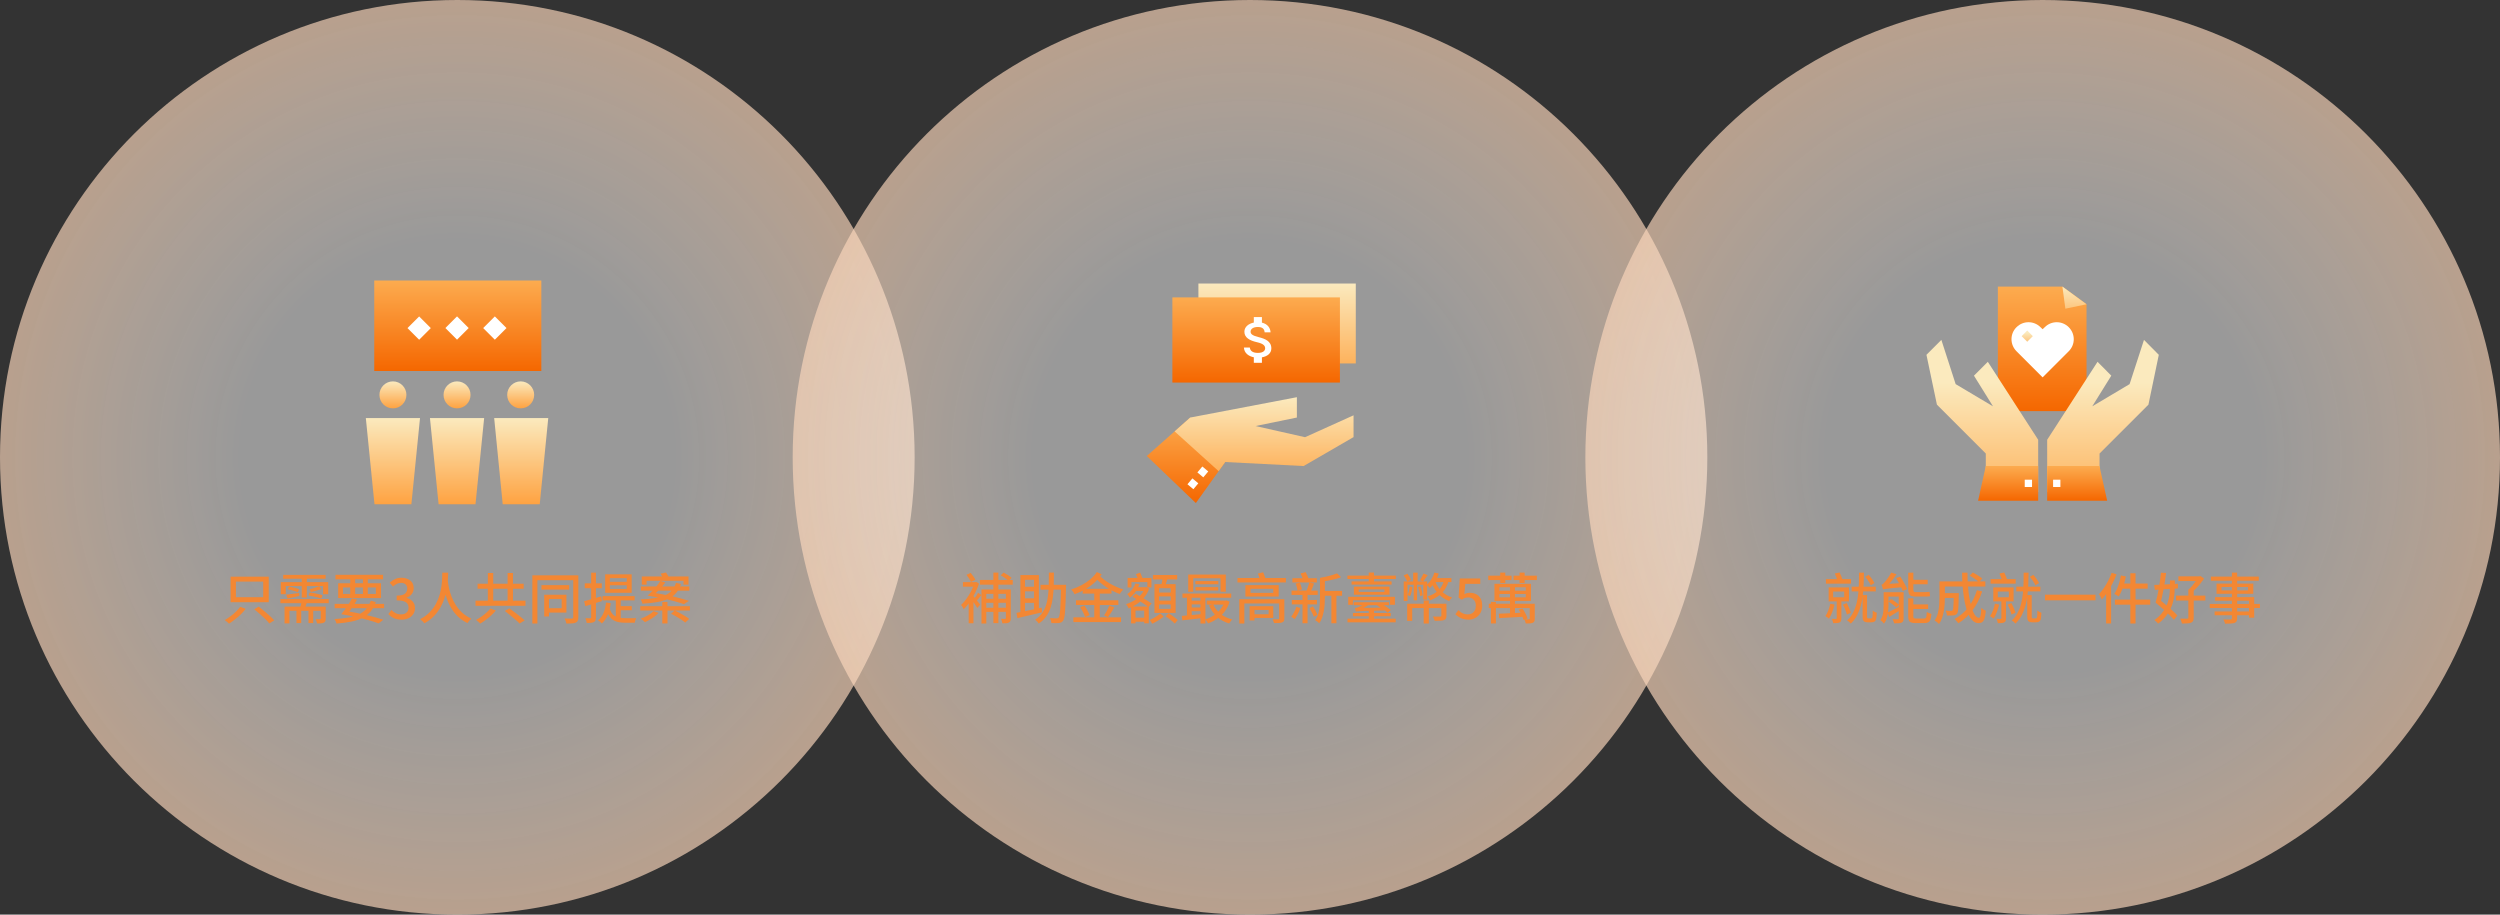 <svg width="820" height="300" viewBox="0 0 820 300" fill="none" xmlns="http://www.w3.org/2000/svg">
<rect x="0" y="0" width="820" height="300" fill="#333333" stroke="none"/>
<g clip-path="url(#clip0_1766_51004)">
<path d="M150 300C232.843 300 300 232.843 300 150C300 67.157 232.843 0 150 0C67.157 0 0 67.157 0 150C0 232.843 67.157 300 150 300Z" fill="url(#paint0_radial_1766_51004)"/>
<path d="M177.557 92H122.754V121.69H177.557V92Z" fill="url(#paint1_linear_1766_51004)"/>
<path d="M143.86 165.409L141.023 137.119H158.799L155.963 165.409H143.86Z" fill="url(#paint2_linear_1766_51004)"/>
<path d="M154.335 129.519C154.335 131.977 152.368 133.944 149.909 133.944C147.451 133.944 145.484 131.977 145.484 129.519C145.484 127.06 147.489 125.094 149.909 125.094C152.33 125.094 154.335 127.06 154.335 129.519Z" fill="url(#paint3_linear_1766_51004)"/>
<path d="M122.829 165.409L119.992 137.119H137.768L134.932 165.409H122.829Z" fill="url(#paint4_linear_1766_51004)"/>
<path d="M133.303 129.519C133.303 131.977 131.337 133.944 128.878 133.944C126.42 133.944 124.453 131.977 124.453 129.519C124.453 127.06 126.458 125.094 128.878 125.094C131.299 125.094 133.303 127.06 133.303 129.519Z" fill="url(#paint5_linear_1766_51004)"/>
<path d="M164.889 165.409L162.09 137.119H179.828L177.029 165.409H164.889Z" fill="url(#paint6_linear_1766_51004)"/>
<path d="M175.21 129.519C175.21 131.977 173.243 133.944 170.784 133.944C168.326 133.944 166.359 131.977 166.359 129.519C166.359 127.06 168.364 125.094 170.784 125.094C173.205 125.094 175.21 127.06 175.21 129.519Z" fill="url(#paint7_linear_1766_51004)"/>
<path d="M137.481 103.791L133.656 107.615L137.481 111.44L141.305 107.615L137.481 103.791Z" fill="white"/>
<path d="M149.906 103.769L146.082 107.594L149.906 111.418L153.731 107.594L149.906 103.769Z" fill="white"/>
<path d="M162.309 103.777L158.484 107.602L162.309 111.426L166.133 107.602L162.309 103.777Z" fill="white"/>
<path d="M83.397 199.85L84.855 198.968C85.443 199.412 86.055 199.904 86.691 200.444C87.327 200.972 87.933 201.5 88.509 202.028C89.085 202.556 89.559 203.042 89.931 203.486L88.347 204.494C88.011 204.074 87.567 203.588 87.015 203.036C86.463 202.484 85.869 201.932 85.233 201.38C84.597 200.816 83.985 200.306 83.397 199.85ZM78.789 199.022L80.589 199.706C80.133 200.306 79.599 200.906 78.987 201.506C78.387 202.094 77.751 202.646 77.079 203.162C76.419 203.69 75.765 204.158 75.117 204.566C74.997 204.446 74.853 204.308 74.685 204.152C74.529 204.008 74.361 203.864 74.181 203.72C74.013 203.588 73.863 203.474 73.731 203.378C74.367 203.006 75.009 202.58 75.657 202.1C76.305 201.608 76.899 201.098 77.439 200.57C77.991 200.03 78.441 199.514 78.789 199.022ZM77.385 190.76V195.89H86.331V190.76H77.385ZM75.639 189.14H88.149V197.528H75.639V189.14ZM92.883 188.564H106.797V189.824H92.883V188.564ZM98.967 188.978H100.641V195.998H98.967V188.978ZM92.091 190.94H107.661V194.9H105.969V192.236H93.729V194.9H92.091V190.94ZM93.837 195.062C94.401 195.002 95.055 194.918 95.799 194.81C96.555 194.702 97.335 194.588 98.139 194.468L98.193 195.476C97.509 195.632 96.831 195.782 96.159 195.926C95.499 196.07 94.881 196.202 94.305 196.322L93.837 195.062ZM94.359 193.262L94.827 192.398C95.199 192.458 95.589 192.536 95.997 192.632C96.417 192.728 96.819 192.83 97.203 192.938C97.587 193.046 97.905 193.16 98.157 193.28L97.689 194.252C97.437 194.132 97.119 194.012 96.735 193.892C96.351 193.772 95.949 193.658 95.529 193.55C95.121 193.43 94.731 193.334 94.359 193.262ZM104.727 192.272L105.429 193.208C105.093 193.34 104.721 193.466 104.313 193.586C103.917 193.706 103.515 193.814 103.107 193.91C102.711 194.006 102.345 194.09 102.009 194.162L101.451 193.316C101.775 193.244 102.135 193.148 102.531 193.028C102.939 192.896 103.335 192.764 103.719 192.632C104.103 192.488 104.439 192.368 104.727 192.272ZM101.199 195.332L101.559 194.342C102.015 194.39 102.501 194.462 103.017 194.558C103.545 194.654 104.049 194.762 104.529 194.882C105.021 194.99 105.429 195.104 105.753 195.224L105.411 196.322C105.087 196.202 104.679 196.082 104.187 195.962C103.707 195.83 103.203 195.71 102.675 195.602C102.159 195.494 101.667 195.404 101.199 195.332ZM91.965 196.502H107.823V197.852H91.965V196.502ZM97.239 199.886H98.805V204.368H97.239V199.886ZM101.181 199.886H102.729V204.368H101.181V199.886ZM93.333 198.968H105.573V200.336H94.935V204.476H93.333V198.968ZM105.195 198.968H106.833V202.892C106.833 203.264 106.791 203.552 106.707 203.756C106.623 203.972 106.455 204.134 106.203 204.242C105.951 204.362 105.645 204.434 105.285 204.458C104.925 204.482 104.505 204.494 104.025 204.494C103.989 204.29 103.917 204.056 103.809 203.792C103.713 203.528 103.611 203.294 103.503 203.09C103.827 203.102 104.121 203.108 104.385 203.108C104.661 203.108 104.847 203.108 104.943 203.108C105.039 203.096 105.105 203.072 105.141 203.036C105.177 203.012 105.195 202.958 105.195 202.874V198.968ZM99.021 197.024L100.875 197.078C100.707 197.582 100.527 198.074 100.335 198.554C100.155 199.034 99.987 199.454 99.831 199.814L98.337 199.67C98.469 199.286 98.601 198.848 98.733 198.356C98.865 197.864 98.961 197.42 99.021 197.024ZM109.767 198.068H125.985V199.49H109.767V198.068ZM110.037 188.528H125.643V190.022H110.037V188.528ZM121.611 197.024L123.267 197.474C122.847 198.698 122.277 199.73 121.557 200.57C120.849 201.41 119.973 202.1 118.929 202.64C117.897 203.18 116.673 203.594 115.257 203.882C113.841 204.17 112.215 204.386 110.379 204.53C110.319 204.29 110.229 204.032 110.109 203.756C109.989 203.48 109.857 203.246 109.713 203.054C111.453 202.958 112.983 202.79 114.303 202.55C115.623 202.31 116.763 201.962 117.723 201.506C118.683 201.05 119.475 200.462 120.099 199.742C120.735 199.01 121.239 198.104 121.611 197.024ZM111.927 201.452L113.241 200.354C114.405 200.534 115.569 200.744 116.733 200.984C117.897 201.224 119.025 201.47 120.117 201.722C121.209 201.974 122.229 202.232 123.177 202.496C124.137 202.76 124.989 203.018 125.733 203.27L124.185 204.476C123.285 204.128 122.187 203.774 120.891 203.414C119.607 203.066 118.203 202.724 116.679 202.388C115.155 202.04 113.571 201.728 111.927 201.452ZM114.879 189.086H116.499V195.332H114.879V189.086ZM119.037 189.086H120.639V195.332H119.037V189.086ZM112.503 192.686V194.81H123.285V192.686H112.503ZM110.919 191.318H124.977V196.16H110.919V191.318ZM111.927 201.452C112.323 201.008 112.737 200.492 113.169 199.904C113.601 199.316 114.015 198.704 114.411 198.068C114.807 197.432 115.137 196.826 115.401 196.25L117.093 196.646C116.829 197.21 116.505 197.792 116.121 198.392C115.749 198.98 115.365 199.544 114.969 200.084C114.585 200.612 114.231 201.074 113.907 201.47L111.927 201.452ZM131.691 203.252C130.995 203.252 130.377 203.168 129.837 203C129.309 202.832 128.841 202.61 128.433 202.334C128.025 202.046 127.671 201.74 127.371 201.416L128.379 200.084C128.775 200.468 129.225 200.804 129.729 201.092C130.233 201.38 130.827 201.524 131.511 201.524C132.015 201.524 132.453 201.44 132.825 201.272C133.197 201.092 133.485 200.84 133.689 200.516C133.905 200.192 134.013 199.796 134.013 199.328C134.013 198.848 133.893 198.428 133.653 198.068C133.425 197.696 133.023 197.414 132.447 197.222C131.883 197.018 131.103 196.916 130.107 196.916V195.368C130.983 195.368 131.667 195.272 132.159 195.08C132.663 194.876 133.023 194.6 133.239 194.252C133.467 193.904 133.581 193.508 133.581 193.064C133.581 192.488 133.401 192.032 133.041 191.696C132.681 191.348 132.183 191.174 131.547 191.174C131.043 191.174 130.569 191.288 130.125 191.516C129.693 191.732 129.285 192.026 128.901 192.398L127.821 191.102C128.349 190.622 128.925 190.238 129.549 189.95C130.173 189.65 130.863 189.5 131.619 189.5C132.411 189.5 133.113 189.638 133.725 189.914C134.337 190.178 134.817 190.562 135.165 191.066C135.513 191.57 135.687 192.188 135.687 192.92C135.687 193.676 135.477 194.318 135.057 194.846C134.649 195.374 134.097 195.77 133.401 196.034V196.106C133.905 196.238 134.361 196.454 134.769 196.754C135.189 197.042 135.519 197.414 135.759 197.87C135.999 198.326 136.119 198.848 136.119 199.436C136.119 200.228 135.915 200.912 135.507 201.488C135.111 202.052 134.577 202.49 133.905 202.802C133.233 203.102 132.495 203.252 131.691 203.252ZM145.071 187.844H147.015C146.991 188.42 146.955 189.128 146.907 189.968C146.871 190.796 146.775 191.714 146.619 192.722C146.475 193.73 146.241 194.774 145.917 195.854C145.593 196.922 145.143 197.984 144.567 199.04C144.003 200.084 143.283 201.074 142.407 202.01C141.531 202.946 140.457 203.762 139.185 204.458C139.041 204.242 138.837 204.008 138.573 203.756C138.321 203.504 138.057 203.282 137.781 203.09C139.029 202.454 140.073 201.704 140.913 200.84C141.753 199.976 142.437 199.058 142.965 198.086C143.493 197.102 143.901 196.112 144.189 195.116C144.477 194.12 144.681 193.16 144.801 192.236C144.921 191.3 144.993 190.454 145.017 189.698C145.053 188.942 145.071 188.324 145.071 187.844ZM146.835 190.058C146.859 190.274 146.907 190.67 146.979 191.246C147.051 191.822 147.177 192.506 147.357 193.298C147.549 194.09 147.819 194.936 148.167 195.836C148.515 196.736 148.971 197.63 149.535 198.518C150.099 199.394 150.795 200.216 151.623 200.984C152.463 201.752 153.459 202.394 154.611 202.91C154.359 203.114 154.119 203.348 153.891 203.612C153.663 203.876 153.483 204.128 153.351 204.368C152.151 203.804 151.119 203.108 150.255 202.28C149.391 201.44 148.665 200.54 148.077 199.58C147.489 198.608 147.015 197.636 146.655 196.664C146.295 195.68 146.013 194.756 145.809 193.892C145.617 193.016 145.473 192.26 145.377 191.624C145.293 190.976 145.233 190.514 145.197 190.238L146.835 190.058ZM160.011 187.952H161.775V198.122H160.011V187.952ZM166.491 187.952H168.255V198.122H166.491V187.952ZM155.961 197.024H172.359V198.698H155.961V197.024ZM156.645 191.462H171.765V193.1H156.645V191.462ZM165.573 200.39L167.085 199.544C167.625 199.928 168.207 200.36 168.831 200.84C169.467 201.308 170.073 201.776 170.649 202.244C171.237 202.712 171.717 203.132 172.089 203.504L170.433 204.512C170.097 204.152 169.647 203.732 169.083 203.252C168.531 202.772 167.943 202.28 167.319 201.776C166.707 201.272 166.125 200.81 165.573 200.39ZM160.857 199.58L162.639 200.264C162.207 200.792 161.703 201.32 161.127 201.848C160.563 202.364 159.969 202.85 159.345 203.306C158.733 203.774 158.127 204.182 157.527 204.53C157.407 204.398 157.263 204.26 157.095 204.116C156.939 203.972 156.777 203.828 156.609 203.684C156.441 203.54 156.291 203.42 156.159 203.324C156.735 203.012 157.323 202.652 157.923 202.244C158.523 201.824 159.075 201.38 159.579 200.912C160.095 200.444 160.521 200 160.857 199.58ZM177.597 191.93H186.687V193.388H177.597V191.93ZM178.497 195.062H180.063V202.19H178.497V195.062ZM179.343 195.062H185.787V200.93H179.343V199.49H184.221V196.484H179.343V195.062ZM174.609 188.708H188.991V190.31H176.265V204.53H174.609V188.708ZM188.019 188.708H189.693V202.478C189.693 202.946 189.627 203.318 189.495 203.594C189.375 203.87 189.165 204.074 188.865 204.206C188.565 204.35 188.163 204.44 187.659 204.476C187.167 204.512 186.537 204.53 185.769 204.53C185.745 204.374 185.703 204.194 185.643 203.99C185.583 203.786 185.511 203.582 185.427 203.378C185.343 203.174 185.259 203 185.175 202.856C185.703 202.88 186.195 202.892 186.651 202.892C187.119 202.892 187.431 202.892 187.587 202.892C187.743 202.88 187.851 202.844 187.911 202.784C187.983 202.712 188.019 202.604 188.019 202.46V188.708ZM200.043 191.966V193.172H205.569V191.966H200.043ZM200.043 189.626V190.832H205.569V189.626H200.043ZM198.495 188.384H207.189V194.432H198.495V188.384ZM197.649 195.53H208.161V196.934H197.649V195.53ZM201.987 196.25H203.589V203.594L201.987 202.928V196.25ZM199.917 199.508C200.229 200.456 200.637 201.164 201.141 201.632C201.645 202.088 202.233 202.394 202.905 202.55C203.589 202.694 204.327 202.766 205.119 202.766C205.251 202.766 205.473 202.766 205.785 202.766C206.097 202.766 206.445 202.766 206.829 202.766C207.213 202.766 207.573 202.766 207.909 202.766C208.257 202.754 208.515 202.748 208.683 202.748C208.623 202.868 208.557 203.018 208.485 203.198C208.413 203.378 208.353 203.558 208.305 203.738C208.257 203.93 208.221 204.104 208.197 204.26H207.459H205.047C204.303 204.26 203.613 204.2 202.977 204.08C202.353 203.972 201.783 203.768 201.267 203.468C200.751 203.168 200.289 202.73 199.881 202.154C199.485 201.566 199.149 200.81 198.873 199.886L199.917 199.508ZM203.139 198.806H207.225V200.174H203.139V198.806ZM198.765 197.636L200.313 197.834C200.133 199.298 199.803 200.594 199.323 201.722C198.855 202.838 198.219 203.762 197.415 204.494C197.331 204.398 197.211 204.284 197.055 204.152C196.899 204.032 196.737 203.906 196.569 203.774C196.413 203.654 196.275 203.558 196.155 203.486C196.935 202.862 197.529 202.052 197.937 201.056C198.357 200.06 198.633 198.92 198.765 197.636ZM191.601 197.186C192.321 197.006 193.179 196.772 194.175 196.484C195.171 196.196 196.179 195.902 197.199 195.602L197.433 197.15C196.509 197.438 195.567 197.732 194.607 198.032C193.659 198.332 192.789 198.596 191.997 198.824L191.601 197.186ZM191.799 191.336H197.379V192.92H191.799V191.336ZM193.905 187.826H195.471V202.46C195.471 202.88 195.423 203.21 195.327 203.45C195.231 203.69 195.063 203.882 194.823 204.026C194.583 204.158 194.271 204.242 193.887 204.278C193.503 204.326 193.023 204.344 192.447 204.332C192.435 204.128 192.381 203.87 192.285 203.558C192.201 203.258 192.105 202.994 191.997 202.766C192.357 202.778 192.687 202.784 192.987 202.784C193.287 202.784 193.491 202.784 193.599 202.784C193.719 202.784 193.797 202.76 193.833 202.712C193.881 202.664 193.905 202.58 193.905 202.46V187.826ZM217.233 197.438H218.943V204.494H217.233V197.438ZM210.501 189.086H225.837V191.768H224.181V190.508H212.085V191.768H210.501V189.086ZM210.213 192.362H226.107V193.73H210.213V192.362ZM210.015 198.824H226.287V200.246H210.015V198.824ZM221.715 191.174L223.389 191.534C223.005 192.71 222.471 193.694 221.787 194.486C221.115 195.266 220.269 195.896 219.249 196.376C218.241 196.856 217.029 197.222 215.613 197.474C214.209 197.726 212.583 197.906 210.735 198.014C210.663 197.762 210.573 197.51 210.465 197.258C210.369 196.994 210.261 196.772 210.141 196.592C211.881 196.532 213.405 196.4 214.713 196.196C216.021 195.992 217.137 195.692 218.061 195.296C218.997 194.888 219.759 194.348 220.347 193.676C220.947 193.004 221.403 192.17 221.715 191.174ZM212.409 195.368L213.759 194.324C214.899 194.492 216.039 194.684 217.179 194.9C218.331 195.116 219.441 195.344 220.509 195.584C221.577 195.824 222.573 196.076 223.497 196.34C224.433 196.592 225.261 196.838 225.981 197.078L224.343 198.176C223.467 197.852 222.405 197.522 221.157 197.186C219.921 196.85 218.553 196.526 217.053 196.214C215.565 195.902 214.017 195.62 212.409 195.368ZM216.693 188.168L218.457 187.772C218.649 188.048 218.841 188.36 219.033 188.708C219.237 189.044 219.399 189.332 219.519 189.572L217.665 190.058C217.569 189.806 217.425 189.5 217.233 189.14C217.041 188.78 216.861 188.456 216.693 188.168ZM212.409 195.368C212.877 194.948 213.369 194.468 213.885 193.928C214.401 193.376 214.899 192.806 215.379 192.218C215.859 191.618 216.267 191.054 216.603 190.526L218.241 191.03C217.869 191.546 217.443 192.074 216.963 192.614C216.495 193.154 216.015 193.664 215.523 194.144C215.043 194.612 214.593 195.02 214.173 195.368H212.409ZM214.299 200.462L216.009 201.02C215.649 201.428 215.217 201.824 214.713 202.208C214.221 202.58 213.699 202.922 213.147 203.234C212.607 203.558 212.079 203.834 211.563 204.062C211.443 203.954 211.299 203.828 211.131 203.684C210.963 203.54 210.789 203.396 210.609 203.252C210.429 203.12 210.273 203.012 210.141 202.928C210.933 202.64 211.707 202.286 212.463 201.866C213.231 201.434 213.843 200.966 214.299 200.462ZM220.113 201.308L221.301 200.228C221.841 200.468 222.405 200.75 222.993 201.074C223.593 201.398 224.163 201.728 224.703 202.064C225.255 202.4 225.705 202.712 226.053 203L224.757 204.206C224.433 203.918 224.007 203.6 223.479 203.252C222.951 202.904 222.393 202.556 221.805 202.208C221.217 201.86 220.653 201.56 220.113 201.308Z" fill="#F38733"/>
<path d="M410 300C492.843 300 560 232.843 560 150C560 67.157 492.843 0 410 0C327.157 0 260 67.157 260 150C260 232.843 327.157 300 410 300Z" fill="url(#paint8_radial_1766_51004)"/>
<path d="M444.695 93H393.078V119.212H444.695V93Z" fill="url(#paint9_linear_1766_51004)"/>
<path d="M439.492 97.545H384.539V125.479H439.492V97.545Z" fill="url(#paint10_linear_1766_51004)"/>
<path d="M390.405 136.955L403.346 149.456L392.238 165L376.145 149.566L390.405 136.955Z" fill="url(#paint11_linear_1766_51004)"/>
<path d="M390.406 136.953L425.379 130.281V136.953L411.815 139.739L428.055 143.405L443.965 136.22V143.369L427.578 152.863L401.88 151.544L399.717 154.55L385.273 141.499L390.406 136.953Z" fill="url(#paint12_linear_1766_51004)"/>
<path d="M394.367 153.01L392.742 154.949L394.681 156.574L396.306 154.635L394.367 153.01Z" fill="white"/>
<path d="M391.109 156.903L389.484 158.842L391.423 160.466L393.048 158.528L391.109 156.903Z" fill="white"/>
<path d="M412.58 115.75C410.758 115.75 410.042 114.983 409.945 114H408C408.106 115.825 409.556 116.85 411.253 117.192V119H413.906V117.208C415.63 116.9 417 115.958 417 114.25C417 111.883 414.852 111.075 412.845 110.583C410.838 110.092 410.193 109.583 410.193 108.792C410.193 107.883 411.085 107.25 412.58 107.25C414.153 107.25 414.737 107.958 414.79 109H416.744C416.682 107.567 415.753 106.25 413.906 105.825V104H411.253V105.8C409.538 106.15 408.159 107.2 408.159 108.808C408.159 110.733 409.848 111.692 412.314 112.25C414.525 112.75 414.967 113.483 414.967 114.258C414.967 114.833 414.533 115.75 412.58 115.75Z" fill="white"/>
<path d="M321.437 190.22H332.183V191.768H321.437V190.22ZM322.967 196.376H330.563V197.726H322.967V196.376ZM322.967 199.346H330.563V200.696H322.967V199.346ZM325.829 187.808H327.467V204.386H325.829V187.808ZM321.923 193.334H330.563V194.792H323.507V204.512H321.923V193.334ZM329.933 193.334H331.535V202.748C331.535 203.12 331.493 203.42 331.409 203.648C331.337 203.876 331.175 204.056 330.923 204.188C330.695 204.32 330.401 204.398 330.041 204.422C329.681 204.446 329.261 204.458 328.781 204.458C328.757 204.254 328.697 204.002 328.601 203.702C328.517 203.414 328.415 203.168 328.295 202.964C328.619 202.976 328.907 202.982 329.159 202.982C329.411 202.982 329.585 202.982 329.681 202.982C329.849 202.982 329.933 202.892 329.933 202.712V193.334ZM328.223 188.708L329.177 187.808C329.645 188.036 330.131 188.312 330.635 188.636C331.139 188.96 331.535 189.266 331.823 189.554L330.797 190.544C330.545 190.256 330.167 189.944 329.663 189.608C329.171 189.26 328.691 188.96 328.223 188.708ZM317.729 196.736L319.295 195.026V204.422H317.729V196.736ZM315.839 190.94H320.069V192.434H315.839V190.94ZM319.079 195.296C319.187 195.404 319.355 195.596 319.583 195.872C319.811 196.148 320.051 196.454 320.303 196.79C320.567 197.114 320.807 197.42 321.023 197.708C321.251 197.984 321.413 198.182 321.509 198.302L320.555 199.436C320.435 199.22 320.273 198.956 320.069 198.644C319.877 198.32 319.661 197.99 319.421 197.654C319.193 197.306 318.971 196.988 318.755 196.7C318.551 196.4 318.383 196.16 318.251 195.98L319.079 195.296ZM319.619 190.94H319.943L320.249 190.886L321.113 191.426C320.765 192.482 320.321 193.538 319.781 194.594C319.241 195.638 318.653 196.616 318.017 197.528C317.381 198.428 316.745 199.202 316.109 199.85C316.049 199.706 315.965 199.544 315.857 199.364C315.761 199.172 315.653 198.992 315.533 198.824C315.425 198.644 315.323 198.512 315.227 198.428C315.815 197.888 316.397 197.222 316.973 196.43C317.549 195.638 318.065 194.792 318.521 193.892C318.989 192.992 319.355 192.116 319.619 191.264V190.94ZM320.807 194.414L321.887 195.17C321.587 195.518 321.299 195.872 321.023 196.232C320.747 196.592 320.483 196.898 320.231 197.15L319.439 196.556C319.655 196.268 319.895 195.92 320.159 195.512C320.435 195.092 320.651 194.726 320.807 194.414ZM317.009 188.546L318.377 187.916C318.677 188.264 318.971 188.648 319.259 189.068C319.559 189.476 319.781 189.836 319.925 190.148L318.485 190.886C318.341 190.574 318.131 190.196 317.855 189.752C317.579 189.308 317.297 188.906 317.009 188.546ZM341.291 191.804H348.743V193.406H341.291V191.804ZM348.023 191.804H349.661C349.661 191.804 349.661 191.858 349.661 191.966C349.661 192.062 349.655 192.176 349.643 192.308C349.643 192.428 349.643 192.524 349.643 192.596C349.607 194.48 349.565 196.076 349.517 197.384C349.469 198.692 349.409 199.766 349.337 200.606C349.277 201.434 349.193 202.082 349.085 202.55C348.989 203.018 348.869 203.348 348.725 203.54C348.533 203.816 348.329 204.008 348.113 204.116C347.897 204.224 347.633 204.302 347.321 204.35C347.045 204.386 346.679 204.398 346.223 204.386C345.779 204.386 345.323 204.38 344.855 204.368C344.843 204.128 344.789 203.846 344.693 203.522C344.609 203.21 344.495 202.946 344.351 202.73C344.831 202.766 345.275 202.79 345.683 202.802C346.091 202.814 346.385 202.82 346.565 202.82C346.721 202.82 346.853 202.802 346.961 202.766C347.069 202.718 347.165 202.64 347.249 202.532C347.369 202.388 347.465 202.106 347.537 201.686C347.621 201.254 347.693 200.636 347.753 199.832C347.813 199.028 347.861 197.996 347.897 196.736C347.945 195.476 347.987 193.952 348.023 192.164V191.804ZM344.027 187.808H345.683C345.683 189.248 345.665 190.646 345.629 192.002C345.593 193.346 345.497 194.63 345.341 195.854C345.197 197.078 344.951 198.224 344.603 199.292C344.255 200.36 343.763 201.338 343.127 202.226C342.503 203.114 341.699 203.882 340.715 204.53C340.595 204.326 340.415 204.098 340.175 203.846C339.935 203.606 339.713 203.408 339.509 203.252C340.433 202.664 341.183 201.968 341.759 201.164C342.347 200.36 342.797 199.466 343.109 198.482C343.421 197.498 343.637 196.442 343.757 195.314C343.889 194.186 343.967 192.992 343.991 191.732C344.015 190.46 344.027 189.152 344.027 187.808ZM334.685 188.618H340.751V200.354H339.149V190.166H336.215V201.506H334.685V188.618ZM333.407 201.002C334.091 200.87 334.877 200.72 335.765 200.552C336.665 200.372 337.619 200.174 338.627 199.958C339.635 199.742 340.637 199.526 341.633 199.31L341.795 200.84C340.847 201.068 339.887 201.296 338.915 201.524C337.955 201.752 337.031 201.968 336.143 202.172C335.255 202.376 334.445 202.568 333.713 202.748L333.407 201.002ZM335.477 192.452H339.923V193.964H335.477V192.452ZM335.477 196.25H339.923V197.744H335.477V196.25ZM355.115 193.118H364.565V194.702H355.115V193.118ZM352.919 196.898H366.815V198.446H352.919V196.898ZM352.073 202.478H367.697V204.044H352.073V202.478ZM358.913 193.838H360.731V203.234H358.913V193.838ZM354.287 199.184L355.673 198.626C355.913 198.938 356.141 199.286 356.357 199.67C356.585 200.042 356.789 200.414 356.969 200.786C357.161 201.146 357.299 201.47 357.383 201.758L355.907 202.406C355.823 202.118 355.697 201.788 355.529 201.416C355.361 201.044 355.169 200.66 354.953 200.264C354.737 199.868 354.515 199.508 354.287 199.184ZM363.881 198.626L365.501 199.238C365.165 199.802 364.811 200.372 364.439 200.948C364.067 201.524 363.725 202.016 363.413 202.424L362.117 201.866C362.321 201.578 362.531 201.248 362.747 200.876C362.963 200.492 363.173 200.102 363.377 199.706C363.581 199.31 363.749 198.95 363.881 198.626ZM360.515 188.654C360.935 189.122 361.445 189.59 362.045 190.058C362.657 190.526 363.317 190.97 364.025 191.39C364.733 191.798 365.465 192.17 366.221 192.506C366.989 192.842 367.733 193.118 368.453 193.334C368.333 193.454 368.195 193.604 368.039 193.784C367.883 193.964 367.739 194.144 367.607 194.324C367.475 194.504 367.361 194.672 367.265 194.828C366.533 194.564 365.789 194.24 365.033 193.856C364.289 193.472 363.551 193.04 362.819 192.56C362.099 192.068 361.421 191.552 360.785 191.012C360.149 190.472 359.585 189.914 359.093 189.338L360.515 188.654ZM359.759 187.628L361.343 188.348C360.683 189.356 359.891 190.28 358.967 191.12C358.043 191.948 357.029 192.68 355.925 193.316C354.821 193.94 353.675 194.468 352.487 194.9C352.367 194.66 352.199 194.396 351.983 194.108C351.767 193.808 351.551 193.55 351.335 193.334C352.475 192.986 353.579 192.536 354.647 191.984C355.715 191.432 356.687 190.79 357.563 190.058C358.451 189.326 359.183 188.516 359.759 187.628ZM369.857 189.554H377.669V192.686H376.337V190.922H371.117V192.686H369.857V189.554ZM370.991 198.932H376.805V204.458H375.293V200.282H372.449V204.476H370.991V198.932ZM371.513 202.604H376.301V203.936H371.513V202.604ZM372.395 191.39L373.727 191.624C373.439 192.452 373.043 193.244 372.539 194C372.035 194.744 371.387 195.416 370.595 196.016C370.511 195.836 370.379 195.632 370.199 195.404C370.031 195.176 369.869 195.002 369.713 194.882C370.421 194.402 370.991 193.856 371.423 193.244C371.867 192.62 372.191 192.002 372.395 191.39ZM372.737 192.596H375.905V193.874H372.197L372.737 192.596ZM375.545 192.596H375.833L376.067 192.542L376.931 193.136C376.511 194.228 375.947 195.194 375.239 196.034C374.543 196.862 373.757 197.57 372.881 198.158C372.017 198.734 371.123 199.202 370.199 199.562C370.139 199.43 370.061 199.274 369.965 199.094C369.869 198.914 369.767 198.74 369.659 198.572C369.551 198.404 369.449 198.272 369.353 198.176C370.241 197.888 371.093 197.498 371.909 197.006C372.737 196.502 373.463 195.902 374.087 195.206C374.723 194.51 375.209 193.73 375.545 192.866V192.596ZM372.611 188.312L373.979 187.826C374.135 188.162 374.297 188.534 374.465 188.942C374.633 189.35 374.765 189.698 374.861 189.986L373.421 190.562C373.349 190.274 373.235 189.914 373.079 189.482C372.923 189.05 372.767 188.66 372.611 188.312ZM378.155 188.6H386.111V190.058H378.155V188.6ZM380.189 195.62V197.006H383.987V195.62H380.189ZM380.189 198.266V199.706H383.987V198.266H380.189ZM380.189 192.938V194.342H383.987V192.938H380.189ZM378.659 191.588H385.607V201.038H378.659V191.588ZM381.359 189.374L382.979 189.626C382.835 190.13 382.685 190.634 382.529 191.138C382.385 191.63 382.253 192.062 382.133 192.434L380.873 192.11C380.957 191.726 381.047 191.276 381.143 190.76C381.239 190.232 381.311 189.77 381.359 189.374ZM380.603 201.2L381.701 202.262C381.173 202.694 380.555 203.12 379.847 203.54C379.151 203.96 378.503 204.314 377.903 204.602C377.819 204.422 377.705 204.212 377.561 203.972C377.417 203.732 377.285 203.528 377.165 203.36C377.537 203.18 377.939 202.97 378.371 202.73C378.803 202.478 379.217 202.22 379.613 201.956C380.009 201.68 380.339 201.428 380.603 201.2ZM382.367 202.19L383.285 201.128C383.621 201.332 383.975 201.566 384.347 201.83C384.731 202.094 385.097 202.364 385.445 202.64C385.805 202.904 386.093 203.144 386.309 203.36L385.337 204.548C385.121 204.32 384.845 204.062 384.509 203.774C384.173 203.498 383.819 203.222 383.447 202.946C383.075 202.658 382.715 202.406 382.367 202.19ZM371.513 195.746L372.485 194.738C372.893 194.978 373.337 195.236 373.817 195.512C374.297 195.788 374.777 196.07 375.257 196.358C375.749 196.646 376.205 196.928 376.625 197.204C377.057 197.48 377.429 197.72 377.741 197.924L376.733 199.13C376.349 198.83 375.857 198.482 375.257 198.086C374.657 197.69 374.027 197.288 373.367 196.88C372.707 196.46 372.089 196.082 371.513 195.746ZM389.729 188.438H402.059V194.09H400.331V189.662H391.385V194.09H389.729V188.438ZM392.087 190.58H399.611V191.642H392.087V190.58ZM392.087 192.578H399.575V193.694H392.087V192.578ZM387.839 194.684H403.841V196.052H387.839V194.684ZM395.831 196.988H402.059V198.32H395.831V196.988ZM390.341 197.024H394.625V198.248H390.341V197.024ZM390.341 199.256H394.625V200.48H390.341V199.256ZM397.937 198.212C398.465 199.412 399.263 200.45 400.331 201.326C401.411 202.202 402.695 202.82 404.183 203.18C404.075 203.276 403.955 203.402 403.823 203.558C403.691 203.726 403.565 203.888 403.445 204.044C403.337 204.212 403.247 204.362 403.175 204.494C401.603 204.038 400.259 203.306 399.143 202.298C398.039 201.278 397.181 200.048 396.569 198.608L397.937 198.212ZM401.681 196.988H401.987L402.275 196.934L403.319 197.348C402.935 198.584 402.389 199.67 401.681 200.606C400.985 201.53 400.169 202.31 399.233 202.946C398.309 203.582 397.313 204.092 396.245 204.476C396.149 204.272 396.011 204.038 395.831 203.774C395.651 203.51 395.483 203.3 395.327 203.144C396.287 202.856 397.193 202.436 398.045 201.884C398.897 201.332 399.635 200.666 400.259 199.886C400.895 199.106 401.369 198.224 401.681 197.24V196.988ZM387.623 202.01C388.223 201.962 388.901 201.908 389.657 201.848C390.425 201.776 391.235 201.698 392.087 201.614C392.939 201.53 393.797 201.446 394.661 201.362L394.679 202.694C393.455 202.838 392.237 202.976 391.025 203.108C389.813 203.24 388.739 203.36 387.803 203.468L387.623 202.01ZM393.743 195.116H395.381V204.512H393.743V195.116ZM389.315 195.152H390.881V202.424H389.315V195.152ZM405.893 189.59H421.769V191.048H405.893V189.59ZM410.177 193.118V194.468H417.629V193.118H410.177ZM408.485 191.93H419.411V195.656H408.485V191.93ZM406.487 196.538H420.743V197.942H408.143V204.512H406.487V196.538ZM419.555 196.538H421.265V202.838C421.265 203.234 421.211 203.528 421.103 203.72C420.995 203.912 420.791 204.062 420.491 204.17C420.215 204.266 419.861 204.326 419.429 204.35C419.009 204.374 418.493 204.38 417.881 204.368C417.845 204.176 417.773 203.96 417.665 203.72C417.557 203.492 417.455 203.288 417.359 203.108C417.611 203.12 417.869 203.126 418.133 203.126C418.397 203.138 418.625 203.138 418.817 203.126C419.021 203.126 419.159 203.126 419.231 203.126C419.447 203.126 419.555 203.03 419.555 202.838V196.538ZM412.607 188.114L414.317 187.718C414.485 188.09 414.653 188.51 414.821 188.978C414.989 189.434 415.115 189.812 415.199 190.112L413.399 190.616C413.327 190.292 413.213 189.896 413.057 189.428C412.901 188.96 412.751 188.522 412.607 188.114ZM410.789 198.842H417.629V202.676H410.789V201.47H416.117V200.048H410.789V198.842ZM409.871 198.842H411.473V203.522H409.871V198.842ZM433.631 193.82H440.201V195.404H433.631V193.82ZM423.911 189.644H431.921V191.048H423.911V189.644ZM423.713 196.79H431.957V198.248H423.713V196.79ZM423.623 193.712H432.209V195.134H423.623V193.712ZM436.691 194.504H438.347V204.422H436.691V194.504ZM424.973 191.426L426.359 191.102C426.515 191.45 426.653 191.834 426.773 192.254C426.905 192.674 426.995 193.034 427.043 193.334L425.603 193.73C425.567 193.418 425.489 193.046 425.369 192.614C425.261 192.182 425.129 191.786 424.973 191.426ZM429.455 191.066L431.021 191.39C430.829 191.894 430.631 192.404 430.427 192.92C430.223 193.436 430.031 193.874 429.851 194.234L428.465 193.928C428.585 193.664 428.705 193.364 428.825 193.028C428.945 192.692 429.059 192.35 429.167 192.002C429.287 191.654 429.383 191.342 429.455 191.066ZM438.545 188.06L439.877 189.32C439.289 189.548 438.629 189.758 437.897 189.95C437.177 190.13 436.439 190.292 435.683 190.436C434.939 190.58 434.207 190.706 433.487 190.814C433.451 190.634 433.379 190.418 433.271 190.166C433.175 189.914 433.073 189.704 432.965 189.536C433.649 189.416 434.333 189.278 435.017 189.122C435.701 188.966 436.349 188.798 436.961 188.618C437.585 188.426 438.113 188.24 438.545 188.06ZM426.575 188.096L428.267 187.664C428.471 188.036 428.669 188.45 428.861 188.906C429.065 189.35 429.215 189.734 429.311 190.058L427.547 190.562C427.463 190.226 427.325 189.83 427.133 189.374C426.953 188.906 426.767 188.48 426.575 188.096ZM432.965 189.536H434.567V195.854C434.567 196.514 434.543 197.222 434.495 197.978C434.459 198.734 434.375 199.496 434.243 200.264C434.111 201.032 433.925 201.776 433.685 202.496C433.445 203.216 433.121 203.864 432.713 204.44C432.629 204.332 432.503 204.212 432.335 204.08C432.179 203.948 432.011 203.822 431.831 203.702C431.663 203.582 431.519 203.492 431.399 203.432C431.879 202.724 432.233 201.932 432.461 201.056C432.689 200.18 432.827 199.292 432.875 198.392C432.935 197.492 432.965 196.646 432.965 195.854V189.536ZM429.509 199.49L430.643 198.878C430.943 199.31 431.231 199.784 431.507 200.3C431.783 200.804 431.993 201.242 432.137 201.614L430.967 202.316C430.823 201.944 430.607 201.488 430.319 200.948C430.043 200.408 429.773 199.922 429.509 199.49ZM425.189 199.04L426.521 199.418C426.305 200.066 426.023 200.726 425.675 201.398C425.339 202.058 425.003 202.622 424.667 203.09C424.535 202.97 424.349 202.832 424.109 202.676C423.881 202.508 423.683 202.382 423.515 202.298C423.851 201.866 424.163 201.362 424.451 200.786C424.751 200.198 424.997 199.616 425.189 199.04ZM427.223 194.486H428.879V204.422H427.223V194.486ZM441.947 188.798H457.841V189.914H441.947V188.798ZM441.983 202.928H457.787V204.116H441.983V202.928ZM443.315 190.688H456.437V191.75H443.315V190.688ZM444.035 197.528H455.591V198.5H444.035V197.528ZM443.747 201.074H456.167V202.136H443.747V201.074ZM442.217 195.746H457.535V198.374H455.933V196.862H443.747V198.374H442.217V195.746ZM448.949 187.79H450.677V191.336H448.949V187.79ZM448.949 199.868H450.677V203.54H448.949V199.868ZM445.655 193.316V194.162H454.097V193.316H445.655ZM444.071 192.398H455.771V195.08H444.071V192.398ZM451.685 198.608L452.693 197.852C453.101 198.056 453.521 198.29 453.953 198.554C454.385 198.818 454.799 199.088 455.195 199.364C455.591 199.64 455.915 199.892 456.167 200.12L455.159 200.966C454.907 200.726 454.583 200.462 454.187 200.174C453.803 199.886 453.389 199.604 452.945 199.328C452.513 199.052 452.093 198.812 451.685 198.608ZM444.737 200.606C444.701 200.474 444.647 200.288 444.575 200.048C444.503 199.808 444.431 199.61 444.359 199.454C444.647 199.43 444.971 199.352 445.331 199.22C445.463 199.172 445.673 199.082 445.961 198.95C446.249 198.818 446.567 198.656 446.915 198.464C447.275 198.272 447.611 198.062 447.923 197.834L449.129 198.266C448.541 198.662 447.941 199.01 447.329 199.31C446.729 199.598 446.147 199.82 445.583 199.976V199.994C445.583 199.994 445.511 200.03 445.367 200.102C445.223 200.162 445.079 200.24 444.935 200.336C444.803 200.42 444.737 200.51 444.737 200.606ZM444.737 200.606V199.796L445.493 199.4L454.313 199.274C454.337 199.418 454.367 199.58 454.403 199.76C454.451 199.94 454.493 200.096 454.529 200.228C452.837 200.264 451.427 200.294 450.299 200.318C449.171 200.342 448.259 200.366 447.563 200.39C446.879 200.414 446.345 200.438 445.961 200.462C445.589 200.474 445.313 200.492 445.133 200.516C444.965 200.54 444.833 200.57 444.737 200.606ZM460.415 190.724H467.237V191.786H461.675V197.096H460.415V190.724ZM470.279 189.608H476.057V190.922H470.279V189.608ZM463.511 187.826H464.987V191.372H464.807V196.916H463.691V191.372H463.511V187.826ZM470.477 187.808L471.899 188.114C471.623 189.074 471.227 189.974 470.711 190.814C470.207 191.642 469.631 192.332 468.983 192.884C468.923 192.788 468.827 192.674 468.695 192.542C468.563 192.41 468.425 192.278 468.281 192.146C468.149 192.002 468.029 191.894 467.921 191.822C468.509 191.342 469.025 190.754 469.469 190.058C469.913 189.362 470.249 188.612 470.477 187.808ZM462.395 192.38L463.313 192.56C463.229 193.1 463.121 193.64 462.989 194.18C462.857 194.72 462.695 195.182 462.503 195.566C462.419 195.506 462.293 195.434 462.125 195.35C461.957 195.266 461.813 195.2 461.693 195.152C461.897 194.768 462.047 194.336 462.143 193.856C462.251 193.364 462.335 192.872 462.395 192.38ZM460.433 188.708L461.639 188.186C461.867 188.486 462.095 188.822 462.323 189.194C462.551 189.566 462.713 189.89 462.809 190.166L461.567 190.76C461.471 190.472 461.315 190.136 461.099 189.752C460.883 189.356 460.661 189.008 460.433 188.708ZM473.663 190.274L475.175 190.472C474.731 192.128 473.993 193.472 472.961 194.504C471.941 195.524 470.651 196.328 469.091 196.916C469.055 196.808 468.983 196.67 468.875 196.502C468.779 196.334 468.677 196.172 468.569 196.016C468.461 195.848 468.359 195.716 468.263 195.62C469.679 195.176 470.849 194.522 471.773 193.658C472.697 192.782 473.327 191.654 473.663 190.274ZM470.693 190.544C470.993 191.384 471.407 192.164 471.935 192.884C472.475 193.592 473.111 194.21 473.843 194.738C474.575 195.266 475.385 195.674 476.273 195.962C476.117 196.094 475.949 196.28 475.769 196.52C475.589 196.76 475.445 196.97 475.337 197.15C473.921 196.622 472.715 195.812 471.719 194.72C470.735 193.628 469.979 192.344 469.451 190.868L470.693 190.544ZM465.113 192.596L465.905 192.362C466.085 192.818 466.241 193.322 466.373 193.874C466.505 194.414 466.595 194.876 466.643 195.26L465.815 195.512C465.779 195.116 465.695 194.648 465.563 194.108C465.443 193.556 465.293 193.052 465.113 192.596ZM466.895 188.132L468.281 188.636C468.017 189.02 467.753 189.404 467.489 189.788C467.237 190.16 466.997 190.478 466.769 190.742L465.743 190.31C465.935 189.998 466.139 189.638 466.355 189.23C466.583 188.81 466.763 188.444 466.895 188.132ZM466.967 196.952H468.659V204.512H466.967V196.952ZM461.549 198.014H473.555V199.454H463.205V203.648H461.549V198.014ZM472.763 198.014H474.437V201.956C474.437 202.352 474.377 202.664 474.257 202.892C474.149 203.108 473.933 203.276 473.609 203.396C473.285 203.516 472.877 203.582 472.385 203.594C471.893 203.618 471.287 203.63 470.567 203.63C470.519 203.414 470.441 203.174 470.333 202.91C470.225 202.646 470.111 202.412 469.991 202.208C470.339 202.22 470.675 202.232 470.999 202.244C471.335 202.244 471.623 202.244 471.863 202.244C472.103 202.244 472.271 202.244 472.367 202.244C472.523 202.232 472.625 202.208 472.673 202.172C472.733 202.124 472.763 202.046 472.763 201.938V198.014ZM466.841 190.724H468.101V196.646H466.841V190.724ZM481.691 203.252C481.007 203.252 480.395 203.168 479.855 203C479.315 202.832 478.841 202.61 478.433 202.334C478.025 202.058 477.665 201.77 477.353 201.47L478.343 200.12C478.595 200.372 478.871 200.606 479.171 200.822C479.471 201.026 479.807 201.194 480.179 201.326C480.563 201.458 480.989 201.524 481.457 201.524C481.949 201.524 482.393 201.416 482.789 201.2C483.185 200.972 483.497 200.648 483.725 200.228C483.953 199.796 484.067 199.286 484.067 198.698C484.067 197.834 483.833 197.162 483.365 196.682C482.909 196.202 482.303 195.962 481.547 195.962C481.127 195.962 480.767 196.022 480.467 196.142C480.167 196.262 479.825 196.448 479.441 196.7L478.415 196.034L478.811 189.734H485.525V191.498H480.611L480.305 194.882C480.593 194.738 480.881 194.63 481.169 194.558C481.457 194.474 481.775 194.432 482.123 194.432C482.867 194.432 483.545 194.582 484.157 194.882C484.769 195.182 485.255 195.644 485.615 196.268C485.975 196.88 486.155 197.672 486.155 198.644C486.155 199.616 485.945 200.45 485.525 201.146C485.105 201.83 484.553 202.352 483.869 202.712C483.197 203.072 482.471 203.252 481.691 203.252ZM495.287 192.092H496.907V201.722H495.287V192.092ZM491.813 194.828V195.926H500.453V194.828H491.813ZM491.813 192.632V193.73H500.453V192.632H491.813ZM490.175 191.48H502.163V197.096H490.175V191.48ZM501.749 198.032H503.405V202.892C503.405 203.264 503.363 203.552 503.279 203.756C503.207 203.972 503.039 204.14 502.775 204.26C502.523 204.38 502.205 204.452 501.821 204.476C501.449 204.5 500.993 204.512 500.453 204.512C500.417 204.296 500.351 204.056 500.255 203.792C500.171 203.54 500.081 203.318 499.985 203.126C500.333 203.138 500.645 203.144 500.921 203.144C501.197 203.144 501.383 203.138 501.479 203.126C501.587 203.126 501.659 203.108 501.695 203.072C501.731 203.048 501.749 202.982 501.749 202.874V198.032ZM491.615 201.29C492.299 201.266 493.079 201.236 493.955 201.2C494.843 201.164 495.779 201.122 496.763 201.074C497.759 201.026 498.761 200.978 499.769 200.93L499.751 202.28C498.791 202.34 497.825 202.4 496.853 202.46C495.893 202.508 494.975 202.556 494.099 202.604C493.235 202.652 492.449 202.7 491.741 202.748L491.615 201.29ZM498.113 199.958L499.391 199.598C499.631 199.934 499.859 200.3 500.075 200.696C500.303 201.08 500.501 201.464 500.669 201.848C500.837 202.232 500.957 202.58 501.029 202.892L499.679 203.288C499.619 202.988 499.505 202.646 499.337 202.262C499.181 201.866 498.995 201.47 498.779 201.074C498.575 200.666 498.353 200.294 498.113 199.958ZM492.065 187.808H493.739V191.228H492.065V187.808ZM498.419 187.808H500.093V191.228H498.419V187.808ZM488.141 188.816H495.791V190.256H488.141V188.816ZM496.439 188.816H504.089V190.256H496.439V188.816ZM488.321 198.032H502.505V199.436H488.321V198.032ZM489.023 197.438H490.661V204.494H489.023V197.438Z" fill="#F38733"/>
<path d="M670 300C752.843 300 820 232.843 820 150C820 67.157 752.843 0 670 0C587.157 0 520 67.157 520 150C520 232.843 587.157 300 670 300Z" fill="url(#paint13_radial_1766_51004)"/>
<path d="M684.384 134.848H655.301V94H676.471L684.384 99.796V134.848Z" fill="url(#paint14_linear_1766_51004)"/>
<path fill-rule="evenodd" clip-rule="evenodd" d="M671.473 144.248V144.246L687.992 118.67L692.504 123.217L686.257 133.281L698.508 125.993L703.228 111.486L708.087 116.38L704.686 132.726L688.652 148.76V161.425H671.473V144.248Z" fill="url(#paint15_linear_1766_51004)"/>
<path fill-rule="evenodd" clip-rule="evenodd" d="M652.004 118.67L668.524 144.248L668.521 144.249V161.425H651.342V148.757L635.311 132.726L631.875 116.38L636.768 111.486L641.454 125.993L653.705 133.281L647.458 123.217L652.004 118.67Z" fill="url(#paint16_linear_1766_51004)"/>
<path d="M668.521 164.241H648.809L651.342 152.857H668.521V164.241Z" fill="url(#paint17_linear_1766_51004)"/>
<path d="M691.15 164.241H671.473V152.857H688.617L691.15 164.241Z" fill="url(#paint18_linear_1766_51004)"/>
<path d="M669.982 123.776L661.409 115.203C659.223 113.017 659.223 109.477 661.409 107.325C663.596 105.139 667.101 105.139 669.287 107.325L669.982 107.985L670.676 107.325C672.862 105.139 676.367 105.139 678.554 107.325C680.74 109.512 680.74 113.017 678.554 115.203L669.982 123.776Z" fill="white"/>
<path d="M664.93 108.415L663.09 110.256L664.93 112.096L666.771 110.256L664.93 108.415Z" fill="url(#paint19_linear_1766_51004)"/>
<path d="M666.508 157.338H664.113V159.733H666.508V157.338Z" fill="white"/>
<path d="M675.809 157.338H673.414V159.733H675.809V157.338Z" fill="white"/>
<path d="M676.469 94L684.382 99.796L677.44 101.253L676.469 94Z" fill="url(#paint20_linear_1766_51004)"/>
<path d="M601.276 194.018V195.908H604.894V194.018H601.276ZM599.8 192.668H606.46V197.258H599.8V192.668ZM598.9 189.95H607.144V191.444H598.9V189.95ZM607.342 192.434H615.244V193.982H607.342V192.434ZM610.924 195.188H612.4V202.118C612.4 202.286 612.406 202.424 612.418 202.532C612.442 202.64 612.472 202.712 612.508 202.748C612.568 202.784 612.622 202.808 612.67 202.82C612.73 202.832 612.802 202.838 612.886 202.838C612.958 202.838 613.054 202.838 613.174 202.838C613.306 202.838 613.42 202.838 613.516 202.838C613.6 202.838 613.684 202.832 613.768 202.82C613.852 202.808 613.912 202.79 613.948 202.766C614.056 202.718 614.134 202.544 614.182 202.244C614.206 202.088 614.224 201.836 614.236 201.488C614.248 201.14 614.254 200.732 614.254 200.264C614.41 200.408 614.614 200.546 614.866 200.678C615.118 200.81 615.358 200.912 615.586 200.984C615.574 201.404 615.544 201.824 615.496 202.244C615.46 202.664 615.418 202.97 615.37 203.162C615.238 203.534 615.022 203.792 614.722 203.936C614.59 204.008 614.422 204.056 614.218 204.08C614.026 204.116 613.846 204.134 613.678 204.134C613.594 204.134 613.474 204.134 613.318 204.134C613.174 204.134 613.03 204.134 612.886 204.134C612.742 204.134 612.622 204.134 612.526 204.134C612.334 204.134 612.13 204.104 611.914 204.044C611.698 203.984 611.512 203.894 611.356 203.774C611.212 203.642 611.104 203.462 611.032 203.234C610.96 203.006 610.924 202.592 610.924 201.992V195.188ZM609.754 187.844H611.374C611.362 188.984 611.332 190.172 611.284 191.408C611.248 192.632 611.158 193.856 611.014 195.08C610.882 196.304 610.66 197.492 610.348 198.644C610.036 199.796 609.616 200.876 609.088 201.884C608.56 202.88 607.882 203.768 607.054 204.548C606.922 204.368 606.742 204.176 606.514 203.972C606.286 203.78 606.064 203.624 605.848 203.504C606.64 202.796 607.282 201.974 607.774 201.038C608.266 200.102 608.65 199.094 608.926 198.014C609.202 196.934 609.394 195.818 609.502 194.666C609.622 193.502 609.694 192.344 609.718 191.192C609.742 190.04 609.754 188.924 609.754 187.844ZM602.446 196.844H603.976V202.802C603.976 203.15 603.934 203.432 603.85 203.648C603.778 203.864 603.622 204.032 603.382 204.152C603.142 204.272 602.854 204.344 602.518 204.368C602.182 204.392 601.774 204.404 601.294 204.404C601.27 204.2 601.21 203.96 601.114 203.684C601.018 203.42 600.916 203.186 600.808 202.982C601.12 202.994 601.408 203 601.672 203C601.936 203 602.116 203 602.212 203C602.368 203 602.446 202.922 602.446 202.766V196.844ZM600.34 198.014L601.726 198.302C601.534 199.154 601.276 199.994 600.952 200.822C600.64 201.65 600.292 202.346 599.908 202.91C599.824 202.838 599.71 202.748 599.566 202.64C599.422 202.532 599.272 202.43 599.116 202.334C598.972 202.226 598.84 202.142 598.72 202.082C599.092 201.578 599.41 200.966 599.674 200.246C599.95 199.514 600.172 198.77 600.34 198.014ZM604.498 198.338L605.704 197.798C605.992 198.29 606.262 198.836 606.514 199.436C606.778 200.036 606.958 200.552 607.054 200.984L605.776 201.578C605.68 201.134 605.512 200.612 605.272 200.012C605.044 199.4 604.786 198.842 604.498 198.338ZM611.788 189.194L612.922 188.546C613.282 188.942 613.642 189.398 614.002 189.914C614.374 190.418 614.644 190.856 614.812 191.228L613.606 191.984C613.51 191.72 613.36 191.426 613.156 191.102C612.964 190.778 612.748 190.448 612.508 190.112C612.28 189.776 612.04 189.47 611.788 189.194ZM601.816 188.114L603.382 187.772C603.574 188.156 603.766 188.582 603.958 189.05C604.15 189.506 604.288 189.896 604.372 190.22L602.734 190.634C602.662 190.31 602.536 189.908 602.356 189.428C602.188 188.948 602.008 188.51 601.816 188.114ZM622.786 194.252H624.388V202.82C624.388 203.204 624.34 203.504 624.244 203.72C624.148 203.936 623.974 204.104 623.722 204.224C623.446 204.332 623.104 204.398 622.696 204.422C622.3 204.446 621.826 204.458 621.274 204.458C621.238 204.254 621.166 204.02 621.058 203.756C620.95 203.504 620.842 203.282 620.734 203.09C621.118 203.102 621.472 203.108 621.796 203.108C622.132 203.12 622.36 203.12 622.48 203.108C622.6 203.108 622.678 203.084 622.714 203.036C622.762 203 622.786 202.928 622.786 202.82V194.252ZM618.646 194.252H623.65V195.692H618.646V194.252ZM625.9 196.25H627.574V202.154C627.574 202.454 627.634 202.652 627.754 202.748C627.874 202.832 628.132 202.874 628.528 202.874C628.612 202.874 628.768 202.874 628.996 202.874C629.224 202.874 629.476 202.874 629.752 202.874C630.04 202.874 630.304 202.874 630.544 202.874C630.784 202.874 630.964 202.874 631.084 202.874C631.324 202.874 631.504 202.826 631.624 202.73C631.744 202.622 631.828 202.412 631.876 202.1C631.924 201.788 631.96 201.332 631.984 200.732C632.176 200.852 632.416 200.972 632.704 201.092C633.004 201.212 633.268 201.296 633.496 201.344C633.436 202.136 633.328 202.748 633.172 203.18C633.028 203.624 632.8 203.93 632.488 204.098C632.188 204.278 631.774 204.368 631.246 204.368C631.162 204.368 631.018 204.368 630.814 204.368C630.622 204.368 630.4 204.368 630.148 204.368C629.896 204.368 629.644 204.368 629.392 204.368C629.14 204.368 628.912 204.368 628.708 204.368C628.516 204.368 628.384 204.368 628.312 204.368C627.676 204.368 627.178 204.302 626.818 204.17C626.47 204.038 626.23 203.81 626.098 203.486C625.966 203.174 625.9 202.73 625.9 202.154V196.25ZM621.904 189.626L623.308 189.122C623.584 189.542 623.866 190.004 624.154 190.508C624.442 191 624.712 191.48 624.964 191.948C625.216 192.416 625.42 192.836 625.576 193.208L624.1 193.838C623.968 193.466 623.782 193.04 623.542 192.56C623.302 192.068 623.038 191.57 622.75 191.066C622.462 190.55 622.18 190.07 621.904 189.626ZM626.926 190.166H632.272V191.642H626.926V190.166ZM626.926 198.248H632.434V199.76H626.926V198.248ZM617.656 193.352C617.62 193.244 617.572 193.094 617.512 192.902C617.452 192.71 617.386 192.512 617.314 192.308C617.242 192.104 617.176 191.936 617.116 191.804C617.26 191.768 617.41 191.684 617.566 191.552C617.722 191.42 617.89 191.258 618.07 191.066C618.202 190.934 618.394 190.706 618.646 190.382C618.91 190.046 619.192 189.656 619.492 189.212C619.804 188.756 620.074 188.288 620.302 187.808L622.03 188.33C621.718 188.858 621.37 189.38 620.986 189.896C620.602 190.4 620.206 190.88 619.798 191.336C619.402 191.78 619.018 192.17 618.646 192.506V192.542C618.646 192.542 618.592 192.572 618.484 192.632C618.388 192.68 618.274 192.746 618.142 192.83C618.01 192.914 617.896 193.004 617.8 193.1C617.704 193.196 617.656 193.28 617.656 193.352ZM617.656 193.352L617.602 192.11L618.448 191.606L624.064 191.192C624.1 191.408 624.148 191.648 624.208 191.912C624.268 192.164 624.328 192.38 624.388 192.56C623.008 192.68 621.898 192.782 621.058 192.866C620.23 192.95 619.588 193.022 619.132 193.082C618.676 193.13 618.346 193.178 618.142 193.226C617.938 193.262 617.776 193.304 617.656 193.352ZM617.836 194.252H619.42V198.536C619.42 199.148 619.384 199.82 619.312 200.552C619.24 201.272 619.096 201.986 618.88 202.694C618.676 203.39 618.358 204.014 617.926 204.566C617.854 204.446 617.746 204.308 617.602 204.152C617.458 204.008 617.308 203.864 617.152 203.72C616.996 203.576 616.858 203.468 616.738 203.396C617.074 202.928 617.32 202.418 617.476 201.866C617.632 201.302 617.728 200.732 617.764 200.156C617.812 199.568 617.836 199.016 617.836 198.5V194.252ZM619.132 200.894C619.66 200.654 620.284 200.354 621.004 199.994C621.736 199.634 622.48 199.256 623.236 198.86L623.578 199.922C622.906 200.342 622.234 200.762 621.562 201.182C620.902 201.602 620.278 201.992 619.69 202.352L619.132 200.894ZM619.42 197.294L620.302 196.484C620.59 196.664 620.896 196.868 621.22 197.096C621.544 197.324 621.856 197.546 622.156 197.762C622.456 197.966 622.696 198.152 622.876 198.32L621.976 199.238C621.784 199.058 621.544 198.854 621.256 198.626C620.968 198.398 620.662 198.17 620.338 197.942C620.014 197.702 619.708 197.486 619.42 197.294ZM625.9 187.826H627.574V193.316C627.574 193.652 627.622 193.886 627.718 194.018C627.814 194.15 628.006 194.216 628.294 194.216C628.414 194.216 628.612 194.216 628.888 194.216C629.164 194.216 629.464 194.216 629.788 194.216C630.112 194.216 630.418 194.216 630.706 194.216C630.994 194.216 631.198 194.216 631.318 194.216C631.558 194.216 631.834 194.204 632.146 194.18C632.47 194.156 632.722 194.126 632.902 194.09C632.926 194.318 632.95 194.57 632.974 194.846C632.998 195.122 633.028 195.356 633.064 195.548C632.896 195.596 632.65 195.632 632.326 195.656C632.014 195.668 631.696 195.674 631.372 195.674C631.264 195.674 631.096 195.674 630.868 195.674C630.652 195.674 630.412 195.674 630.148 195.674C629.884 195.674 629.62 195.674 629.356 195.674C629.104 195.674 628.876 195.674 628.672 195.674C628.468 195.674 628.324 195.674 628.24 195.674C627.628 195.674 627.154 195.596 626.818 195.44C626.482 195.284 626.242 195.032 626.098 194.684C625.966 194.336 625.9 193.868 625.9 193.28V187.826ZM637.168 194.558H641.488V196.124H637.168V194.558ZM640.84 194.558H642.496C642.496 194.558 642.496 194.6 642.496 194.684C642.496 194.768 642.49 194.864 642.478 194.972C642.478 195.08 642.478 195.17 642.478 195.242C642.454 196.55 642.424 197.618 642.388 198.446C642.352 199.274 642.298 199.91 642.226 200.354C642.154 200.786 642.052 201.086 641.92 201.254C641.764 201.446 641.596 201.584 641.416 201.668C641.236 201.752 641.014 201.812 640.75 201.848C640.522 201.884 640.216 201.902 639.832 201.902C639.448 201.902 639.04 201.896 638.608 201.884C638.596 201.632 638.548 201.356 638.464 201.056C638.38 200.756 638.272 200.498 638.14 200.282C638.512 200.318 638.86 200.342 639.184 200.354C639.508 200.366 639.748 200.372 639.904 200.372C640.024 200.372 640.126 200.36 640.21 200.336C640.306 200.3 640.39 200.246 640.462 200.174C640.546 200.066 640.612 199.832 640.66 199.472C640.708 199.1 640.744 198.542 640.768 197.798C640.804 197.054 640.828 196.064 640.84 194.828V194.558ZM646.042 188.798L647.086 187.772C647.446 187.952 647.824 188.162 648.22 188.402C648.616 188.63 648.988 188.864 649.336 189.104C649.684 189.344 649.972 189.566 650.2 189.77L649.12 190.922C648.904 190.718 648.622 190.49 648.274 190.238C647.938 189.986 647.572 189.734 647.176 189.482C646.792 189.23 646.414 189.002 646.042 188.798ZM648.436 193.586L650.146 194C649.39 196.34 648.346 198.392 647.014 200.156C645.694 201.92 644.128 203.348 642.316 204.44C642.244 204.308 642.13 204.152 641.974 203.972C641.818 203.804 641.662 203.63 641.506 203.45C641.35 203.282 641.206 203.144 641.074 203.036C642.862 202.076 644.374 200.792 645.61 199.184C646.846 197.576 647.788 195.71 648.436 193.586ZM637.276 190.706H651.19V192.38H637.276V190.706ZM636.142 190.706H637.924V195.872C637.924 196.532 637.9 197.246 637.852 198.014C637.804 198.782 637.714 199.568 637.582 200.372C637.45 201.164 637.258 201.932 637.006 202.676C636.754 203.42 636.418 204.086 635.998 204.674C635.914 204.566 635.776 204.434 635.584 204.278C635.404 204.122 635.218 203.972 635.026 203.828C634.846 203.696 634.69 203.594 634.558 203.522C635.05 202.802 635.404 201.998 635.62 201.11C635.848 200.21 635.992 199.304 636.052 198.392C636.112 197.48 636.142 196.634 636.142 195.854V190.706ZM643.558 187.826H645.34C645.328 189.41 645.382 190.934 645.502 192.398C645.622 193.85 645.796 195.2 646.024 196.448C646.252 197.696 646.522 198.782 646.834 199.706C647.146 200.63 647.494 201.35 647.878 201.866C648.274 202.382 648.676 202.64 649.084 202.64C649.324 202.64 649.504 202.388 649.624 201.884C649.744 201.38 649.828 200.546 649.876 199.382C650.08 199.574 650.32 199.76 650.596 199.94C650.872 200.12 651.124 200.252 651.352 200.336C651.256 201.404 651.118 202.232 650.938 202.82C650.758 203.408 650.506 203.816 650.182 204.044C649.87 204.272 649.462 204.386 648.958 204.386C648.334 204.386 647.764 204.176 647.248 203.756C646.744 203.336 646.288 202.742 645.88 201.974C645.484 201.206 645.142 200.306 644.854 199.274C644.578 198.242 644.344 197.108 644.152 195.872C643.96 194.636 643.816 193.34 643.72 191.984C643.624 190.616 643.57 189.23 643.558 187.826ZM655.276 194.018V195.908H658.894V194.018H655.276ZM653.8 192.668H660.46V197.258H653.8V192.668ZM652.9 189.95H661.144V191.444H652.9V189.95ZM661.342 192.434H669.244V193.982H661.342V192.434ZM664.924 195.188H666.4V202.118C666.4 202.286 666.406 202.424 666.418 202.532C666.442 202.64 666.472 202.712 666.508 202.748C666.568 202.784 666.622 202.808 666.67 202.82C666.73 202.832 666.802 202.838 666.886 202.838C666.958 202.838 667.054 202.838 667.174 202.838C667.306 202.838 667.42 202.838 667.516 202.838C667.6 202.838 667.684 202.832 667.768 202.82C667.852 202.808 667.912 202.79 667.948 202.766C668.056 202.718 668.134 202.544 668.182 202.244C668.206 202.088 668.224 201.836 668.236 201.488C668.248 201.14 668.254 200.732 668.254 200.264C668.41 200.408 668.614 200.546 668.866 200.678C669.118 200.81 669.358 200.912 669.586 200.984C669.574 201.404 669.544 201.824 669.496 202.244C669.46 202.664 669.418 202.97 669.37 203.162C669.238 203.534 669.022 203.792 668.722 203.936C668.59 204.008 668.422 204.056 668.218 204.08C668.026 204.116 667.846 204.134 667.678 204.134C667.594 204.134 667.474 204.134 667.318 204.134C667.174 204.134 667.03 204.134 666.886 204.134C666.742 204.134 666.622 204.134 666.526 204.134C666.334 204.134 666.13 204.104 665.914 204.044C665.698 203.984 665.512 203.894 665.356 203.774C665.212 203.642 665.104 203.462 665.032 203.234C664.96 203.006 664.924 202.592 664.924 201.992V195.188ZM663.754 187.844H665.374C665.362 188.984 665.332 190.172 665.284 191.408C665.248 192.632 665.158 193.856 665.014 195.08C664.882 196.304 664.66 197.492 664.348 198.644C664.036 199.796 663.616 200.876 663.088 201.884C662.56 202.88 661.882 203.768 661.054 204.548C660.922 204.368 660.742 204.176 660.514 203.972C660.286 203.78 660.064 203.624 659.848 203.504C660.64 202.796 661.282 201.974 661.774 201.038C662.266 200.102 662.65 199.094 662.926 198.014C663.202 196.934 663.394 195.818 663.502 194.666C663.622 193.502 663.694 192.344 663.718 191.192C663.742 190.04 663.754 188.924 663.754 187.844ZM656.446 196.844H657.976V202.802C657.976 203.15 657.934 203.432 657.85 203.648C657.778 203.864 657.622 204.032 657.382 204.152C657.142 204.272 656.854 204.344 656.518 204.368C656.182 204.392 655.774 204.404 655.294 204.404C655.27 204.2 655.21 203.96 655.114 203.684C655.018 203.42 654.916 203.186 654.808 202.982C655.12 202.994 655.408 203 655.672 203C655.936 203 656.116 203 656.212 203C656.368 203 656.446 202.922 656.446 202.766V196.844ZM654.34 198.014L655.726 198.302C655.534 199.154 655.276 199.994 654.952 200.822C654.64 201.65 654.292 202.346 653.908 202.91C653.824 202.838 653.71 202.748 653.566 202.64C653.422 202.532 653.272 202.43 653.116 202.334C652.972 202.226 652.84 202.142 652.72 202.082C653.092 201.578 653.41 200.966 653.674 200.246C653.95 199.514 654.172 198.77 654.34 198.014ZM658.498 198.338L659.704 197.798C659.992 198.29 660.262 198.836 660.514 199.436C660.778 200.036 660.958 200.552 661.054 200.984L659.776 201.578C659.68 201.134 659.512 200.612 659.272 200.012C659.044 199.4 658.786 198.842 658.498 198.338ZM665.788 189.194L666.922 188.546C667.282 188.942 667.642 189.398 668.002 189.914C668.374 190.418 668.644 190.856 668.812 191.228L667.606 191.984C667.51 191.72 667.36 191.426 667.156 191.102C666.964 190.778 666.748 190.448 666.508 190.112C666.28 189.776 666.04 189.47 665.788 189.194ZM655.816 188.114L657.382 187.772C657.574 188.156 657.766 188.582 657.958 189.05C658.15 189.506 658.288 189.896 658.372 190.22L656.734 190.634C656.662 190.31 656.536 189.908 656.356 189.428C656.188 188.948 656.008 188.51 655.816 188.114ZM670.756 195.044H687.316V196.916H670.756V195.044ZM698.746 188.024H700.456V204.512H698.746V188.024ZM695.65 188.744L697.288 189.086C697.132 189.902 696.934 190.718 696.694 191.534C696.454 192.338 696.184 193.088 695.884 193.784C695.596 194.48 695.284 195.098 694.948 195.638C694.84 195.554 694.696 195.464 694.516 195.368C694.336 195.26 694.15 195.158 693.958 195.062C693.778 194.954 693.616 194.87 693.472 194.81C693.82 194.318 694.132 193.748 694.408 193.1C694.684 192.452 694.924 191.756 695.128 191.012C695.344 190.268 695.518 189.512 695.65 188.744ZM696.064 191.408H704.434V193.082H695.632L696.064 191.408ZM693.688 196.664H705.262V198.338H693.688V196.664ZM692.626 187.88L694.228 188.366C693.856 189.386 693.412 190.4 692.896 191.408C692.392 192.404 691.84 193.352 691.24 194.252C690.652 195.14 690.04 195.926 689.404 196.61C689.356 196.466 689.272 196.286 689.152 196.07C689.044 195.854 688.924 195.638 688.792 195.422C688.672 195.194 688.564 195.014 688.468 194.882C689.02 194.306 689.548 193.646 690.052 192.902C690.568 192.146 691.048 191.342 691.492 190.49C691.936 189.626 692.314 188.756 692.626 187.88ZM690.808 192.65L692.428 191.048L692.446 191.066V204.494H690.808V192.65ZM714.514 189.032H721.552V190.58H714.514V189.032ZM713.74 195.35H723.352V196.97H713.74V195.35ZM717.772 193.442H719.536V202.586C719.536 203.054 719.47 203.414 719.338 203.666C719.218 203.918 718.99 204.11 718.654 204.242C718.342 204.374 717.946 204.452 717.466 204.476C716.986 204.512 716.392 204.53 715.684 204.53C715.636 204.29 715.552 204.014 715.432 203.702C715.312 203.39 715.198 203.12 715.09 202.892C715.414 202.904 715.732 202.916 716.044 202.928C716.368 202.928 716.644 202.928 716.872 202.928C717.112 202.928 717.28 202.928 717.376 202.928C717.52 202.916 717.622 202.886 717.682 202.838C717.742 202.79 717.772 202.7 717.772 202.568V193.442ZM720.922 189.032H721.372L721.768 188.942L722.938 189.77C722.578 190.31 722.17 190.862 721.714 191.426C721.27 191.99 720.796 192.53 720.292 193.046C719.788 193.562 719.278 194.012 718.762 194.396C718.654 194.252 718.498 194.084 718.294 193.892C718.09 193.7 717.916 193.55 717.772 193.442C718.18 193.094 718.582 192.686 718.978 192.218C719.386 191.738 719.758 191.252 720.094 190.76C720.442 190.256 720.718 189.806 720.922 189.41V189.032ZM707.026 197.654L708.052 196.466C708.568 196.862 709.108 197.294 709.672 197.762C710.248 198.23 710.818 198.71 711.382 199.202C711.958 199.694 712.486 200.174 712.966 200.642C713.458 201.098 713.86 201.512 714.172 201.884L713.056 203.306C712.744 202.922 712.354 202.49 711.886 202.01C711.418 201.53 710.902 201.038 710.338 200.534C709.786 200.018 709.222 199.514 708.646 199.022C708.082 198.53 707.542 198.074 707.026 197.654ZM707.026 197.654C707.218 197.03 707.404 196.322 707.584 195.53C707.764 194.726 707.932 193.886 708.088 193.01C708.244 192.122 708.382 191.24 708.502 190.364C708.634 189.476 708.73 188.636 708.79 187.844L710.482 187.934C710.386 188.762 710.266 189.638 710.122 190.562C709.99 191.474 709.834 192.386 709.654 193.298C709.486 194.21 709.306 195.08 709.114 195.908C708.934 196.736 708.76 197.48 708.592 198.14L707.026 197.654ZM711.76 190.364H713.344V192.236C713.344 192.92 713.314 193.67 713.254 194.486C713.194 195.302 713.062 196.148 712.858 197.024C712.666 197.9 712.366 198.776 711.958 199.652C711.562 200.528 711.028 201.38 710.356 202.208C709.696 203.036 708.862 203.822 707.854 204.566C707.77 204.434 707.656 204.29 707.512 204.134C707.368 203.99 707.218 203.846 707.062 203.702C706.906 203.57 706.768 203.462 706.648 203.378C707.584 202.706 708.364 201.992 708.988 201.236C709.624 200.48 710.128 199.706 710.5 198.914C710.872 198.11 711.148 197.318 711.328 196.538C711.508 195.746 711.622 194.984 711.67 194.252C711.73 193.52 711.76 192.836 711.76 192.2V190.364ZM706.594 191.858C707.266 191.834 708.022 191.804 708.862 191.768C709.702 191.72 710.59 191.672 711.526 191.624C712.474 191.564 713.416 191.51 714.352 191.462V193.01C712.996 193.094 711.652 193.178 710.32 193.262C708.988 193.346 707.806 193.418 706.774 193.478L706.594 191.858ZM732.064 187.808H733.792V202.766C733.792 203.222 733.726 203.564 733.594 203.792C733.462 204.02 733.24 204.194 732.928 204.314C732.616 204.422 732.214 204.488 731.722 204.512C731.23 204.548 730.6 204.566 729.832 204.566C729.796 204.362 729.718 204.128 729.598 203.864C729.49 203.6 729.376 203.372 729.256 203.18C729.592 203.192 729.922 203.198 730.246 203.198C730.57 203.21 730.852 203.21 731.092 203.198C731.344 203.198 731.524 203.198 731.632 203.198C731.8 203.186 731.914 203.15 731.974 203.09C732.034 203.042 732.064 202.934 732.064 202.766V187.808ZM725.152 189.122H740.884V190.49H725.152V189.122ZM728.662 192.542V193.64H737.356V192.542H728.662ZM727.024 191.426H739.084V194.774H727.024V191.426ZM726.538 195.854H739.372V202.604H737.662V197.042H726.538V195.854ZM724.792 198.086H741.262V199.418H724.792V198.086ZM726.394 200.552H738.562V201.812H726.394V200.552Z" fill="#F38733"/>
</g>
<defs>
<radialGradient id="paint0_radial_1766_51004" cx="0" cy="0" r="1" gradientUnits="userSpaceOnUse" gradientTransform="translate(150 150) rotate(90) scale(1063.75)">
<stop offset="0.065" stop-color="white" stop-opacity="0.5"/>
<stop offset="0.288" stop-color="#F38733"/>
</radialGradient>
<linearGradient id="paint1_linear_1766_51004" x1="143.305" y1="80.835" x2="143.305" y2="121.69" gradientUnits="userSpaceOnUse">
<stop stop-color="#FFC56D"/>
<stop offset="1" stop-color="#F56700"/>
</linearGradient>
<linearGradient id="paint2_linear_1766_51004" x1="151.78" y1="137.119" x2="151.78" y2="195.077" gradientUnits="userSpaceOnUse">
<stop stop-color="#FBEABE"/>
<stop offset="0.506" stop-color="#FEA03D"/>
</linearGradient>
<linearGradient id="paint3_linear_1766_51004" x1="150.84" y1="125.094" x2="150.84" y2="143.225" gradientUnits="userSpaceOnUse">
<stop stop-color="#FBEABE"/>
<stop offset="0.506" stop-color="#FEA03D"/>
</linearGradient>
<linearGradient id="paint4_linear_1766_51004" x1="130.749" y1="137.119" x2="130.749" y2="195.077" gradientUnits="userSpaceOnUse">
<stop stop-color="#FBEABE"/>
<stop offset="0.506" stop-color="#FEA03D"/>
</linearGradient>
<linearGradient id="paint5_linear_1766_51004" x1="129.809" y1="125.094" x2="129.809" y2="143.225" gradientUnits="userSpaceOnUse">
<stop stop-color="#FBEABE"/>
<stop offset="0.506" stop-color="#FEA03D"/>
</linearGradient>
<linearGradient id="paint6_linear_1766_51004" x1="172.824" y1="137.119" x2="172.824" y2="195.077" gradientUnits="userSpaceOnUse">
<stop stop-color="#FBEABE"/>
<stop offset="0.506" stop-color="#FEA03D"/>
</linearGradient>
<linearGradient id="paint7_linear_1766_51004" x1="171.715" y1="125.094" x2="171.715" y2="143.225" gradientUnits="userSpaceOnUse">
<stop stop-color="#FBEABE"/>
<stop offset="0.506" stop-color="#FEA03D"/>
</linearGradient>
<radialGradient id="paint8_radial_1766_51004" cx="0" cy="0" r="1" gradientUnits="userSpaceOnUse" gradientTransform="translate(410 150) rotate(90) scale(1063.75)">
<stop offset="0.065" stop-color="white" stop-opacity="0.5"/>
<stop offset="0.288" stop-color="#F38733"/>
</radialGradient>
<linearGradient id="paint9_linear_1766_51004" x1="424.313" y1="93" x2="424.313" y2="146.699" gradientUnits="userSpaceOnUse">
<stop stop-color="#FBEABE"/>
<stop offset="0.646" stop-color="#FEA03D"/>
</linearGradient>
<linearGradient id="paint10_linear_1766_51004" x1="405.146" y1="87.04" x2="405.146" y2="125.479" gradientUnits="userSpaceOnUse">
<stop stop-color="#FFC56D"/>
<stop offset="1" stop-color="#F56700"/>
</linearGradient>
<linearGradient id="paint11_linear_1766_51004" x1="386.345" y1="126.409" x2="386.345" y2="165" gradientUnits="userSpaceOnUse">
<stop stop-color="#FFC56D"/>
<stop offset="1" stop-color="#F56700"/>
</linearGradient>
<linearGradient id="paint12_linear_1766_51004" x1="420.79" y1="130.281" x2="420.79" y2="180" gradientUnits="userSpaceOnUse">
<stop stop-color="#FBEABE"/>
<stop offset="0.646" stop-color="#FEA03D"/>
</linearGradient>
<radialGradient id="paint13_radial_1766_51004" cx="0" cy="0" r="1" gradientUnits="userSpaceOnUse" gradientTransform="translate(670 150) rotate(90) scale(1063.75)">
<stop offset="0.065" stop-color="white" stop-opacity="0.5"/>
<stop offset="0.288" stop-color="#F38733"/>
</radialGradient>
<linearGradient id="paint14_linear_1766_51004" x1="666.207" y1="78.639" x2="666.207" y2="134.848" gradientUnits="userSpaceOnUse">
<stop stop-color="#FFC56D"/>
<stop offset="1" stop-color="#F56700"/>
</linearGradient>
<linearGradient id="paint15_linear_1766_51004" x1="693.629" y1="111.486" x2="693.629" y2="177" gradientUnits="userSpaceOnUse">
<stop offset="0.213" stop-color="#FBEABE"/>
<stop offset="1" stop-color="#FEA03D"/>
</linearGradient>
<linearGradient id="paint16_linear_1766_51004" x1="654.052" y1="111.486" x2="654.052" y2="177" gradientUnits="userSpaceOnUse">
<stop offset="0.213" stop-color="#FBEABE"/>
<stop offset="1" stop-color="#FEA03D"/>
</linearGradient>
<linearGradient id="paint17_linear_1766_51004" x1="656.201" y1="148.577" x2="656.201" y2="164.241" gradientUnits="userSpaceOnUse">
<stop stop-color="#FFC56D"/>
<stop offset="1" stop-color="#F56700"/>
</linearGradient>
<linearGradient id="paint18_linear_1766_51004" x1="678.852" y1="148.577" x2="678.852" y2="164.241" gradientUnits="userSpaceOnUse">
<stop stop-color="#FFC56D"/>
<stop offset="1" stop-color="#F56700"/>
</linearGradient>
<linearGradient id="paint19_linear_1766_51004" x1="664.204" y1="109.142" x2="664.204" y2="115" gradientUnits="userSpaceOnUse">
<stop stop-color="#FBEABE"/>
<stop offset="1" stop-color="#FEA03D"/>
</linearGradient>
<linearGradient id="paint20_linear_1766_51004" x1="681.257" y1="94" x2="681.257" y2="108.86" gradientUnits="userSpaceOnUse">
<stop stop-color="#FBEABE"/>
<stop offset="1" stop-color="#FEA03D"/>
</linearGradient>
<clipPath id="clip0_1766_51004">
<rect width="820" height="300" fill="white"/>
</clipPath>
</defs>
</svg>

